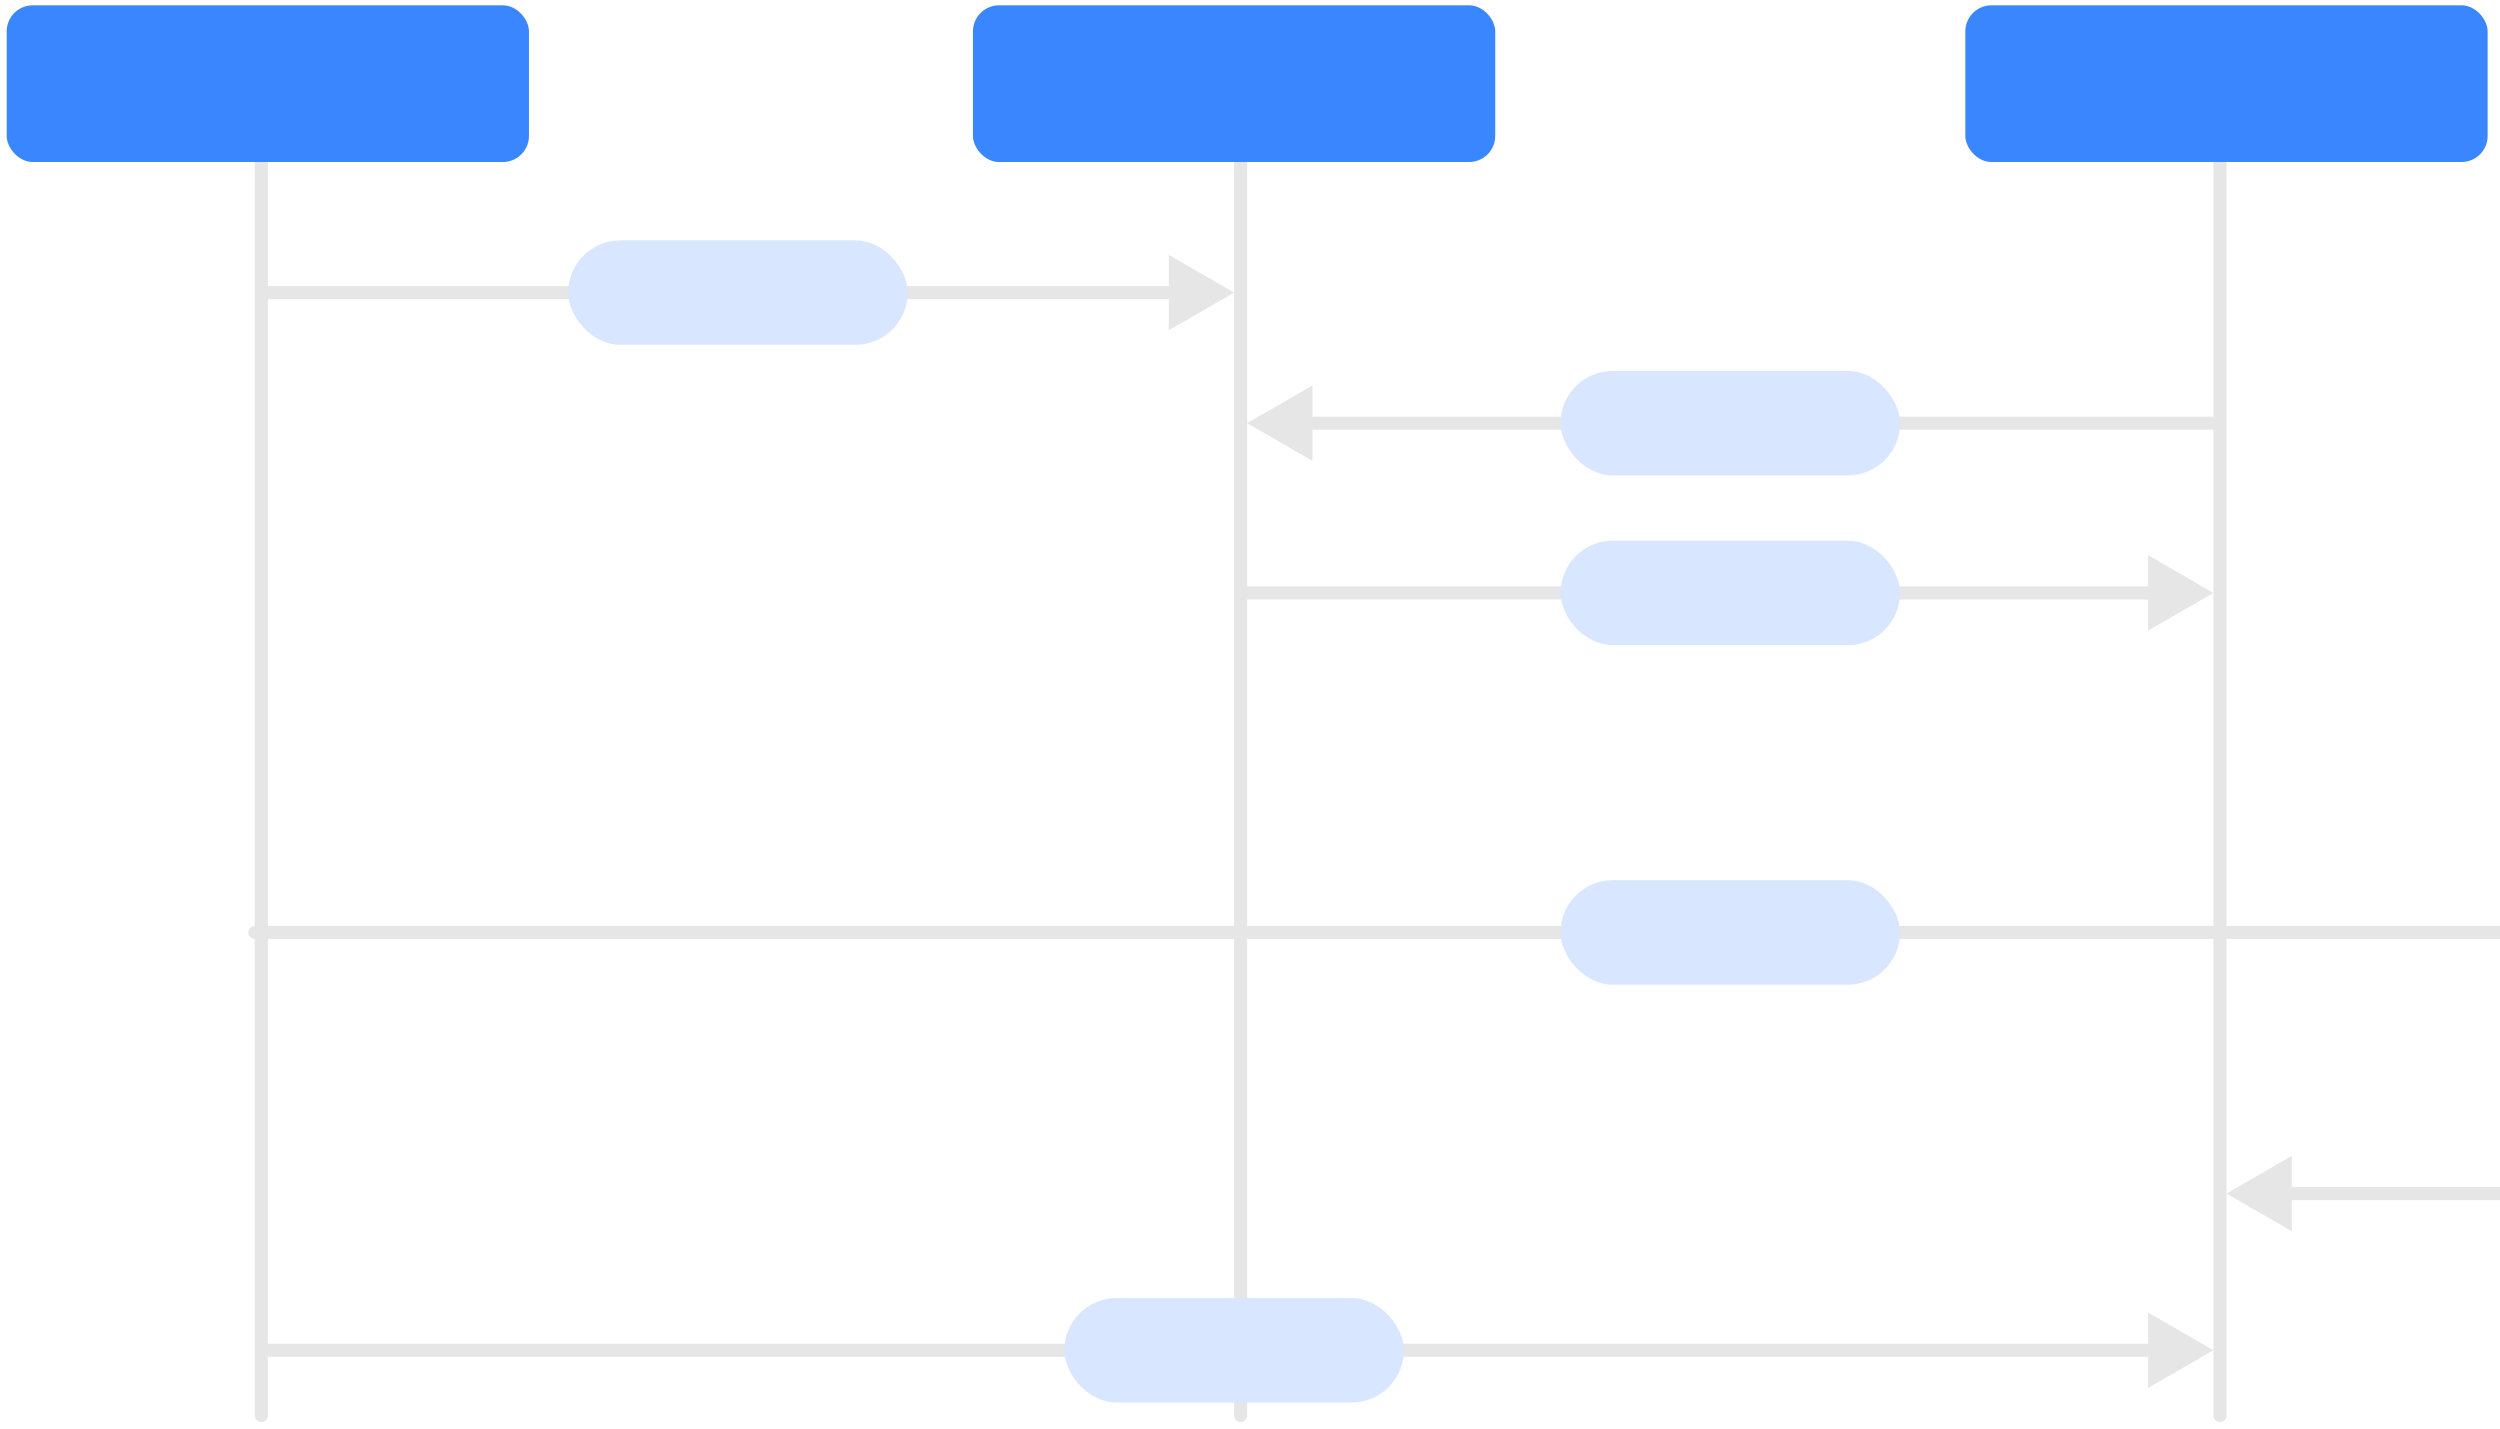 <svg width="350" height="200" viewBox="0 0 350 200" fill="none" xmlns="http://www.w3.org/2000/svg">
<g clip-path="url(#clip0_935_36694)">
<path d="M36.582 22.682L36.582 198.177" stroke="#E6E6E6" stroke-width="1.828" stroke-linecap="round"/>
<path d="M172.774 40.963L163.633 35.685V46.24L172.774 40.963ZM37.496 40.049C36.991 40.049 36.582 40.458 36.582 40.963C36.582 41.468 36.991 41.877 37.496 41.877V40.963V40.049ZM164.547 40.963V40.049L37.496 40.049V40.963V41.877L164.547 41.877V40.963Z" fill="#E6E6E6"/>
<path d="M309.88 60.157C310.384 60.157 310.794 59.748 310.794 59.243C310.794 58.739 310.384 58.329 309.88 58.329V59.243V60.157ZM174.602 59.243L183.742 64.521V53.966L174.602 59.243ZM309.88 59.243V58.329L182.828 58.329V59.243V60.157L309.88 60.157V59.243Z" fill="#E6E6E6"/>
<path d="M174.602 82.094C174.097 82.094 173.688 82.504 173.688 83.008C173.688 83.513 174.097 83.923 174.602 83.923V83.008V82.094ZM309.88 83.008L300.739 77.731V88.286L309.88 83.008ZM174.602 83.008V83.923H301.653V83.008V82.094H174.602V83.008Z" fill="#E6E6E6"/>
<path d="M439.673 130.539L430.533 125.262V135.816L439.673 130.539ZM35.668 129.625C35.163 129.625 34.754 130.034 34.754 130.539C34.754 131.044 35.163 131.453 35.668 131.453V130.539V129.625ZM431.447 130.539V129.625L35.668 129.625V130.539V131.453L431.447 131.453V130.539Z" fill="#E6E6E6"/>
<path d="M37.496 188.123C36.991 188.123 36.582 188.532 36.582 189.037C36.582 189.542 36.991 189.951 37.496 189.951L37.496 189.037L37.496 188.123ZM309.88 189.037L300.739 183.76L300.739 194.314L309.88 189.037ZM37.496 189.037L37.496 189.951L301.653 189.951L301.653 189.037L301.653 188.123L37.496 188.123L37.496 189.037Z" fill="#E6E6E6"/>
<path d="M311.708 167.101L320.848 172.378L320.848 161.823L311.708 167.101ZM576.779 168.015C577.284 168.015 577.693 167.605 577.693 167.101C577.693 166.596 577.284 166.187 576.779 166.187L576.779 167.101L576.779 168.015ZM319.934 167.101L319.934 168.015L576.779 168.015L576.779 167.101L576.779 166.187L319.934 166.187L319.934 167.101Z" fill="#E6E6E6"/>
<path d="M173.688 22.682V198.177" stroke="#E6E6E6" stroke-width="1.828" stroke-linecap="round"/>
<path d="M310.794 22.682V198.177" stroke="#E6E6E6" stroke-width="1.828" stroke-linecap="round"/>
<rect x="0.934" y="0.745" width="73.123" height="21.937" rx="3.656" fill="#3A86FF"/>
<rect x="136.212" y="0.745" width="73.123" height="21.937" rx="3.656" fill="#3A86FF"/>
<rect x="79.541" y="33.65" width="47.53" height="14.625" rx="7.312" fill="#D8E7FF"/>
<rect x="218.476" y="51.931" width="47.53" height="14.625" rx="7.312" fill="#D8E7FF"/>
<rect x="218.476" y="75.696" width="47.53" height="14.625" rx="7.312" fill="#D8E7FF"/>
<rect x="218.476" y="123.226" width="47.53" height="14.625" rx="7.312" fill="#D8E7FF"/>
<rect x="149.009" y="181.725" width="47.53" height="14.625" rx="7.312" fill="#D8E7FF"/>
<rect x="275.146" y="0.745" width="73.123" height="21.937" rx="3.656" fill="#3A86FF"/>
</g>
<defs>
<clipPath id="clip0_935_36694">
<rect width="350" height="200" fill="white"/>
</clipPath>
</defs>
</svg>
